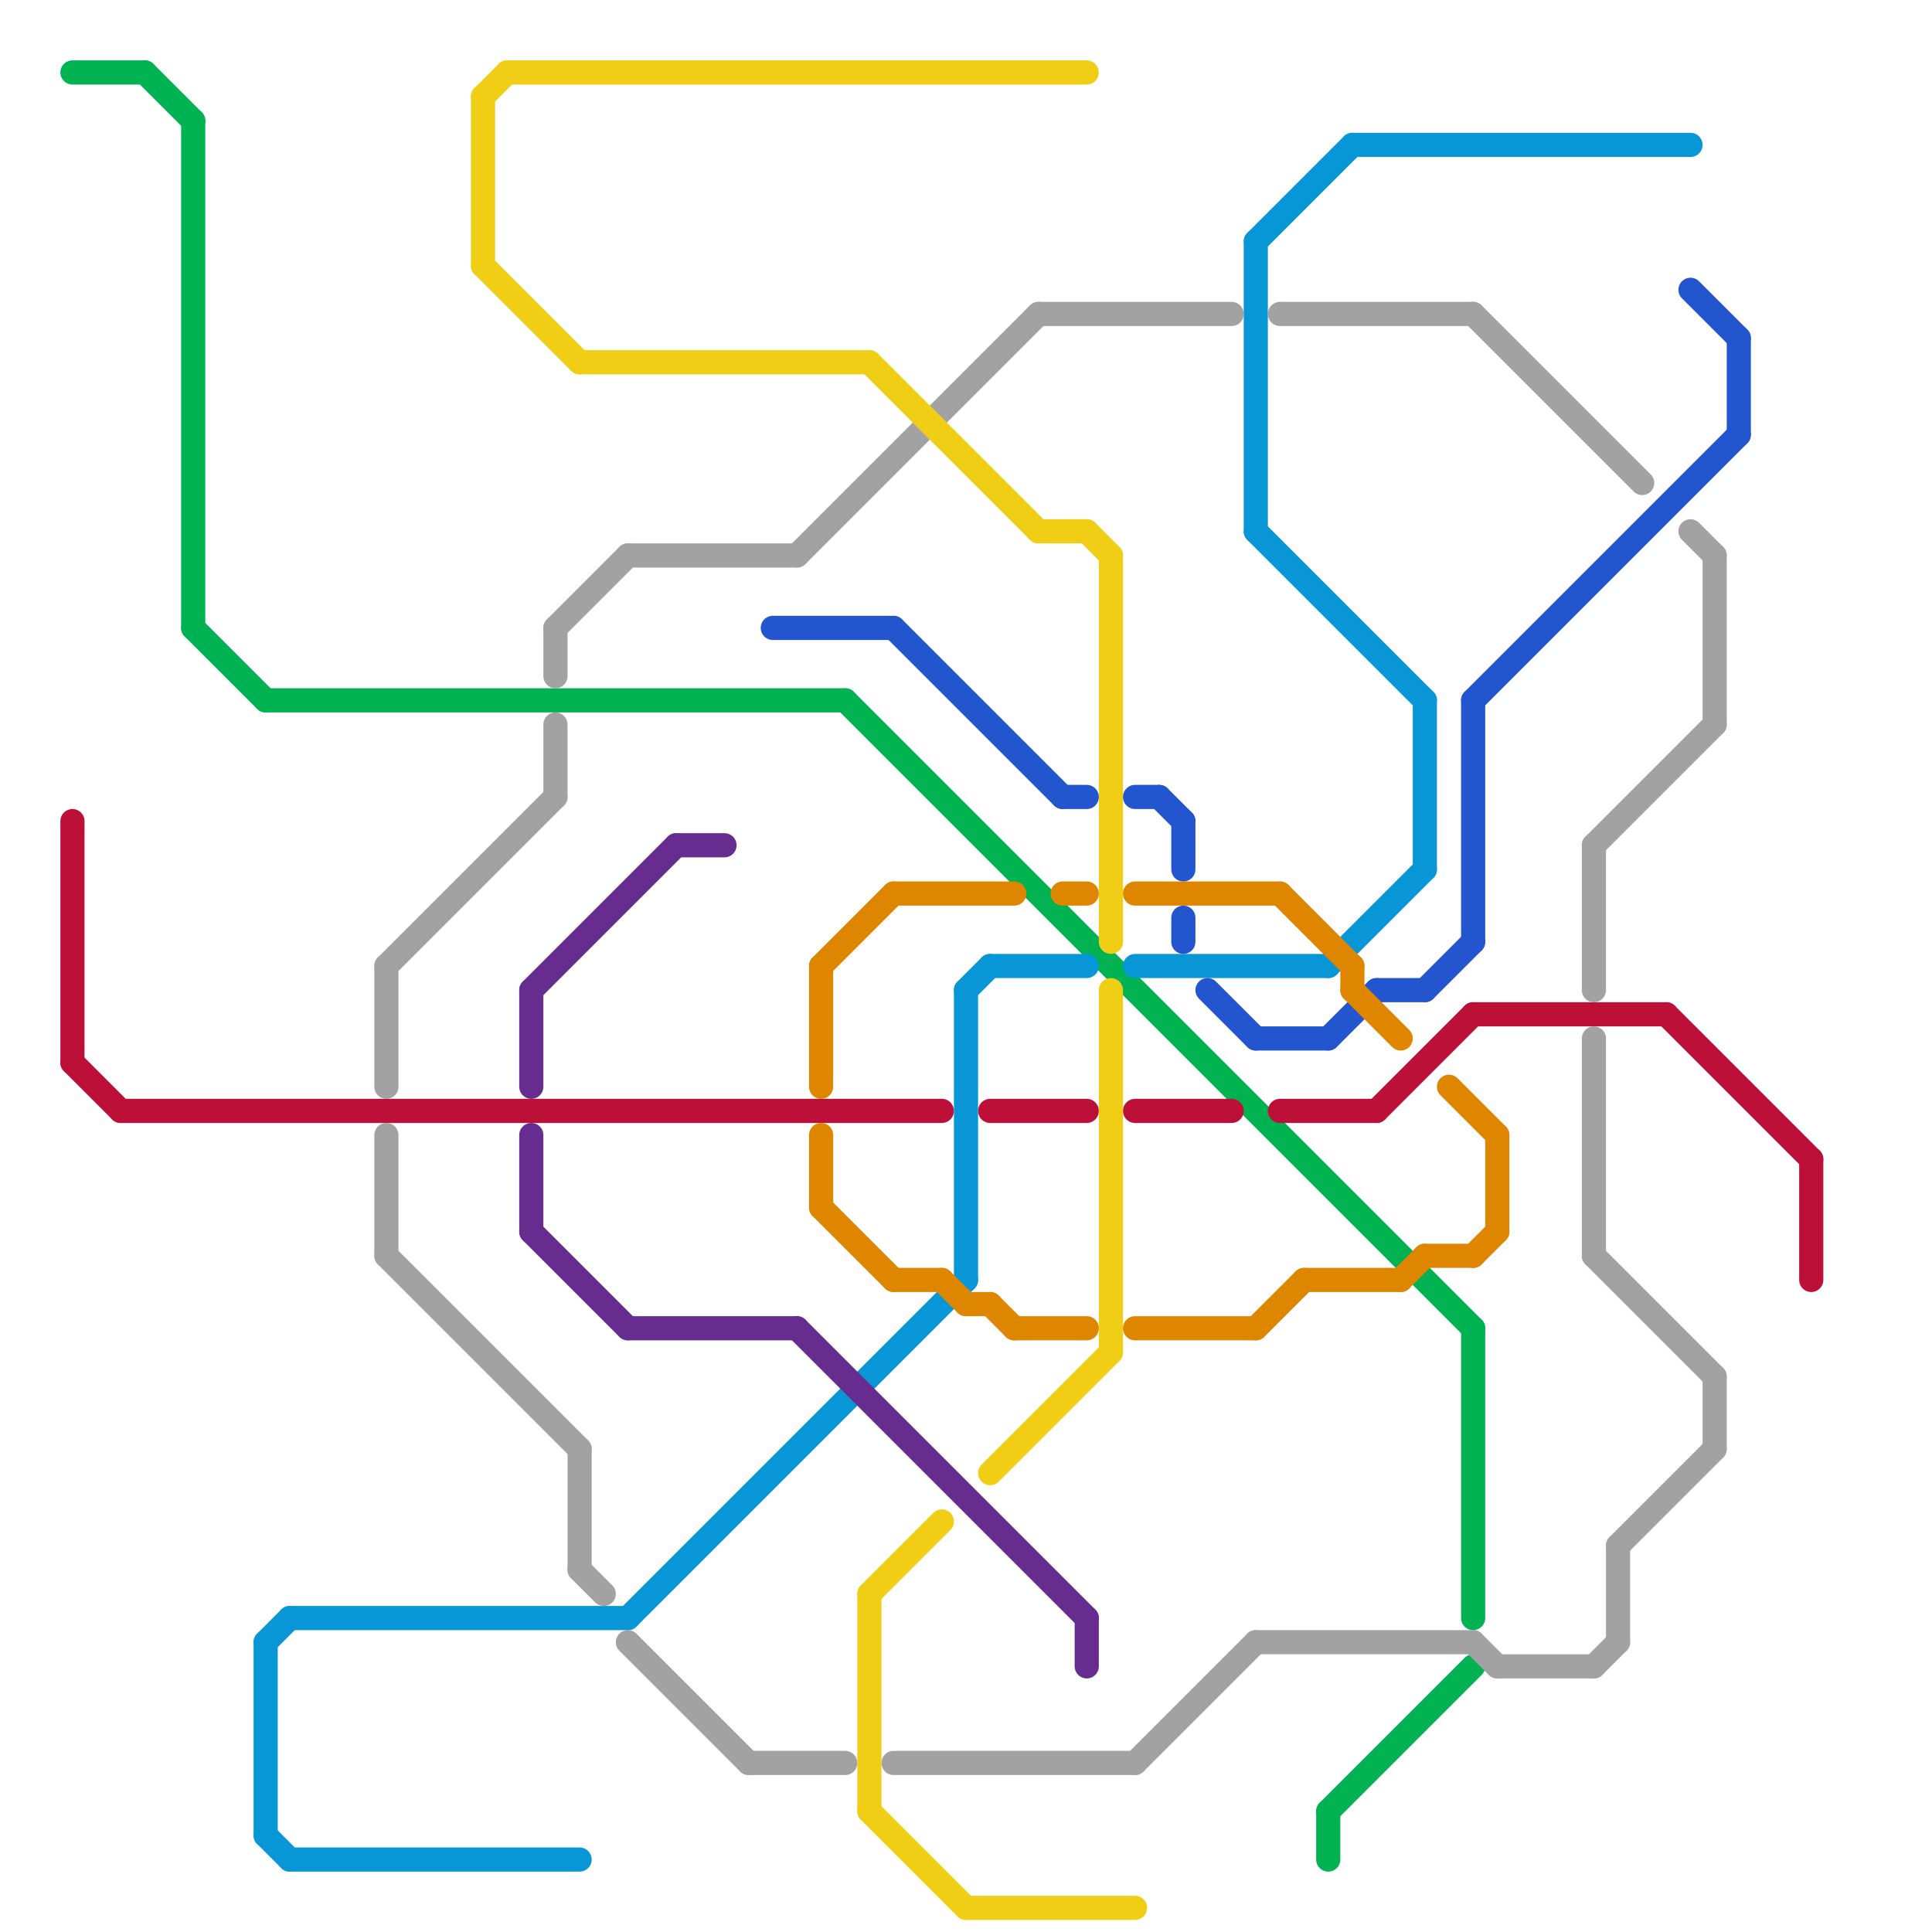 
<svg version="1.1" xmlns="http://www.w3.org/2000/svg" viewBox="0 0 80 80">
<style>line { stroke-width: 1; fill: none; stroke-linecap: round; stroke-linejoin: round; } .c0 { stroke: #00b251 } .c1 { stroke: #bd1038 } .c2 { stroke: #0896d7 } .c3 { stroke: #a2a2a2 } .c4 { stroke: #f0ce15 } .c5 { stroke: #662c90 } .c6 { stroke: #2355ce } .c7 { stroke: #df8600 }</style><line class="c0" x1="55" y1="75" x2="55" y2="77"/><line class="c0" x1="6" y1="3" x2="8" y2="5"/><line class="c0" x1="35" y1="29" x2="61" y2="55"/><line class="c0" x1="8" y1="26" x2="11" y2="29"/><line class="c0" x1="3" y1="3" x2="6" y2="3"/><line class="c0" x1="8" y1="5" x2="8" y2="26"/><line class="c0" x1="61" y1="55" x2="61" y2="67"/><line class="c0" x1="55" y1="75" x2="61" y2="69"/><line class="c0" x1="11" y1="29" x2="35" y2="29"/><line class="c1" x1="5" y1="46" x2="39" y2="46"/><line class="c1" x1="41" y1="46" x2="45" y2="46"/><line class="c1" x1="3" y1="44" x2="5" y2="46"/><line class="c1" x1="53" y1="46" x2="57" y2="46"/><line class="c1" x1="3" y1="34" x2="3" y2="44"/><line class="c1" x1="61" y1="42" x2="69" y2="42"/><line class="c1" x1="57" y1="46" x2="61" y2="42"/><line class="c1" x1="47" y1="46" x2="51" y2="46"/><line class="c1" x1="69" y1="42" x2="75" y2="48"/><line class="c1" x1="75" y1="48" x2="75" y2="53"/><line class="c2" x1="40" y1="41" x2="40" y2="53"/><line class="c2" x1="40" y1="41" x2="41" y2="40"/><line class="c2" x1="11" y1="76" x2="12" y2="77"/><line class="c2" x1="52" y1="10" x2="52" y2="22"/><line class="c2" x1="59" y1="29" x2="59" y2="36"/><line class="c2" x1="12" y1="67" x2="26" y2="67"/><line class="c2" x1="47" y1="40" x2="55" y2="40"/><line class="c2" x1="11" y1="68" x2="12" y2="67"/><line class="c2" x1="12" y1="77" x2="24" y2="77"/><line class="c2" x1="11" y1="68" x2="11" y2="76"/><line class="c2" x1="52" y1="10" x2="56" y2="6"/><line class="c2" x1="56" y1="6" x2="70" y2="6"/><line class="c2" x1="52" y1="22" x2="59" y2="29"/><line class="c2" x1="41" y1="40" x2="45" y2="40"/><line class="c2" x1="26" y1="67" x2="40" y2="53"/><line class="c2" x1="55" y1="40" x2="59" y2="36"/><line class="c3" x1="66" y1="35" x2="66" y2="41"/><line class="c3" x1="16" y1="40" x2="16" y2="45"/><line class="c3" x1="62" y1="69" x2="66" y2="69"/><line class="c3" x1="70" y1="22" x2="71" y2="23"/><line class="c3" x1="66" y1="35" x2="71" y2="30"/><line class="c3" x1="33" y1="23" x2="43" y2="13"/><line class="c3" x1="24" y1="65" x2="25" y2="66"/><line class="c3" x1="23" y1="26" x2="23" y2="28"/><line class="c3" x1="16" y1="47" x2="16" y2="52"/><line class="c3" x1="61" y1="13" x2="68" y2="20"/><line class="c3" x1="26" y1="68" x2="31" y2="73"/><line class="c3" x1="37" y1="73" x2="47" y2="73"/><line class="c3" x1="23" y1="30" x2="23" y2="33"/><line class="c3" x1="26" y1="23" x2="33" y2="23"/><line class="c3" x1="23" y1="26" x2="26" y2="23"/><line class="c3" x1="16" y1="52" x2="24" y2="60"/><line class="c3" x1="24" y1="60" x2="24" y2="65"/><line class="c3" x1="31" y1="73" x2="35" y2="73"/><line class="c3" x1="66" y1="43" x2="66" y2="52"/><line class="c3" x1="66" y1="69" x2="67" y2="68"/><line class="c3" x1="71" y1="23" x2="71" y2="30"/><line class="c3" x1="53" y1="13" x2="61" y2="13"/><line class="c3" x1="43" y1="13" x2="51" y2="13"/><line class="c3" x1="52" y1="68" x2="61" y2="68"/><line class="c3" x1="47" y1="73" x2="52" y2="68"/><line class="c3" x1="67" y1="64" x2="71" y2="60"/><line class="c3" x1="71" y1="57" x2="71" y2="60"/><line class="c3" x1="61" y1="68" x2="62" y2="69"/><line class="c3" x1="16" y1="40" x2="23" y2="33"/><line class="c3" x1="66" y1="52" x2="71" y2="57"/><line class="c3" x1="67" y1="64" x2="67" y2="68"/><line class="c4" x1="20" y1="4" x2="20" y2="11"/><line class="c4" x1="40" y1="79" x2="47" y2="79"/><line class="c4" x1="20" y1="4" x2="21" y2="3"/><line class="c4" x1="46" y1="41" x2="46" y2="56"/><line class="c4" x1="36" y1="66" x2="36" y2="75"/><line class="c4" x1="43" y1="22" x2="45" y2="22"/><line class="c4" x1="20" y1="11" x2="24" y2="15"/><line class="c4" x1="41" y1="61" x2="46" y2="56"/><line class="c4" x1="21" y1="3" x2="45" y2="3"/><line class="c4" x1="45" y1="22" x2="46" y2="23"/><line class="c4" x1="36" y1="15" x2="43" y2="22"/><line class="c4" x1="46" y1="23" x2="46" y2="39"/><line class="c4" x1="24" y1="15" x2="36" y2="15"/><line class="c4" x1="36" y1="66" x2="39" y2="63"/><line class="c4" x1="36" y1="75" x2="40" y2="79"/><line class="c5" x1="22" y1="51" x2="26" y2="55"/><line class="c5" x1="22" y1="41" x2="22" y2="45"/><line class="c5" x1="22" y1="47" x2="22" y2="51"/><line class="c5" x1="33" y1="55" x2="45" y2="67"/><line class="c5" x1="45" y1="67" x2="45" y2="69"/><line class="c5" x1="26" y1="55" x2="33" y2="55"/><line class="c5" x1="22" y1="41" x2="28" y2="35"/><line class="c5" x1="28" y1="35" x2="30" y2="35"/><line class="c6" x1="61" y1="29" x2="72" y2="18"/><line class="c6" x1="59" y1="41" x2="61" y2="39"/><line class="c6" x1="48" y1="33" x2="49" y2="34"/><line class="c6" x1="47" y1="33" x2="48" y2="33"/><line class="c6" x1="44" y1="33" x2="45" y2="33"/><line class="c6" x1="72" y1="14" x2="72" y2="18"/><line class="c6" x1="49" y1="34" x2="49" y2="36"/><line class="c6" x1="50" y1="41" x2="52" y2="43"/><line class="c6" x1="52" y1="43" x2="55" y2="43"/><line class="c6" x1="70" y1="12" x2="72" y2="14"/><line class="c6" x1="49" y1="38" x2="49" y2="39"/><line class="c6" x1="55" y1="43" x2="57" y2="41"/><line class="c6" x1="37" y1="26" x2="44" y2="33"/><line class="c6" x1="57" y1="41" x2="59" y2="41"/><line class="c6" x1="32" y1="26" x2="37" y2="26"/><line class="c6" x1="61" y1="29" x2="61" y2="39"/><line class="c7" x1="58" y1="53" x2="59" y2="52"/><line class="c7" x1="34" y1="50" x2="37" y2="53"/><line class="c7" x1="59" y1="52" x2="61" y2="52"/><line class="c7" x1="41" y1="54" x2="42" y2="55"/><line class="c7" x1="39" y1="53" x2="40" y2="54"/><line class="c7" x1="53" y1="37" x2="56" y2="40"/><line class="c7" x1="54" y1="53" x2="58" y2="53"/><line class="c7" x1="44" y1="37" x2="45" y2="37"/><line class="c7" x1="56" y1="40" x2="56" y2="41"/><line class="c7" x1="47" y1="55" x2="52" y2="55"/><line class="c7" x1="40" y1="54" x2="41" y2="54"/><line class="c7" x1="56" y1="41" x2="58" y2="43"/><line class="c7" x1="42" y1="55" x2="45" y2="55"/><line class="c7" x1="47" y1="37" x2="53" y2="37"/><line class="c7" x1="34" y1="47" x2="34" y2="50"/><line class="c7" x1="52" y1="55" x2="54" y2="53"/><line class="c7" x1="34" y1="40" x2="34" y2="45"/><line class="c7" x1="37" y1="53" x2="39" y2="53"/><line class="c7" x1="37" y1="37" x2="42" y2="37"/><line class="c7" x1="62" y1="47" x2="62" y2="51"/><line class="c7" x1="34" y1="40" x2="37" y2="37"/><line class="c7" x1="61" y1="52" x2="62" y2="51"/><line class="c7" x1="60" y1="45" x2="62" y2="47"/>


</svg>

